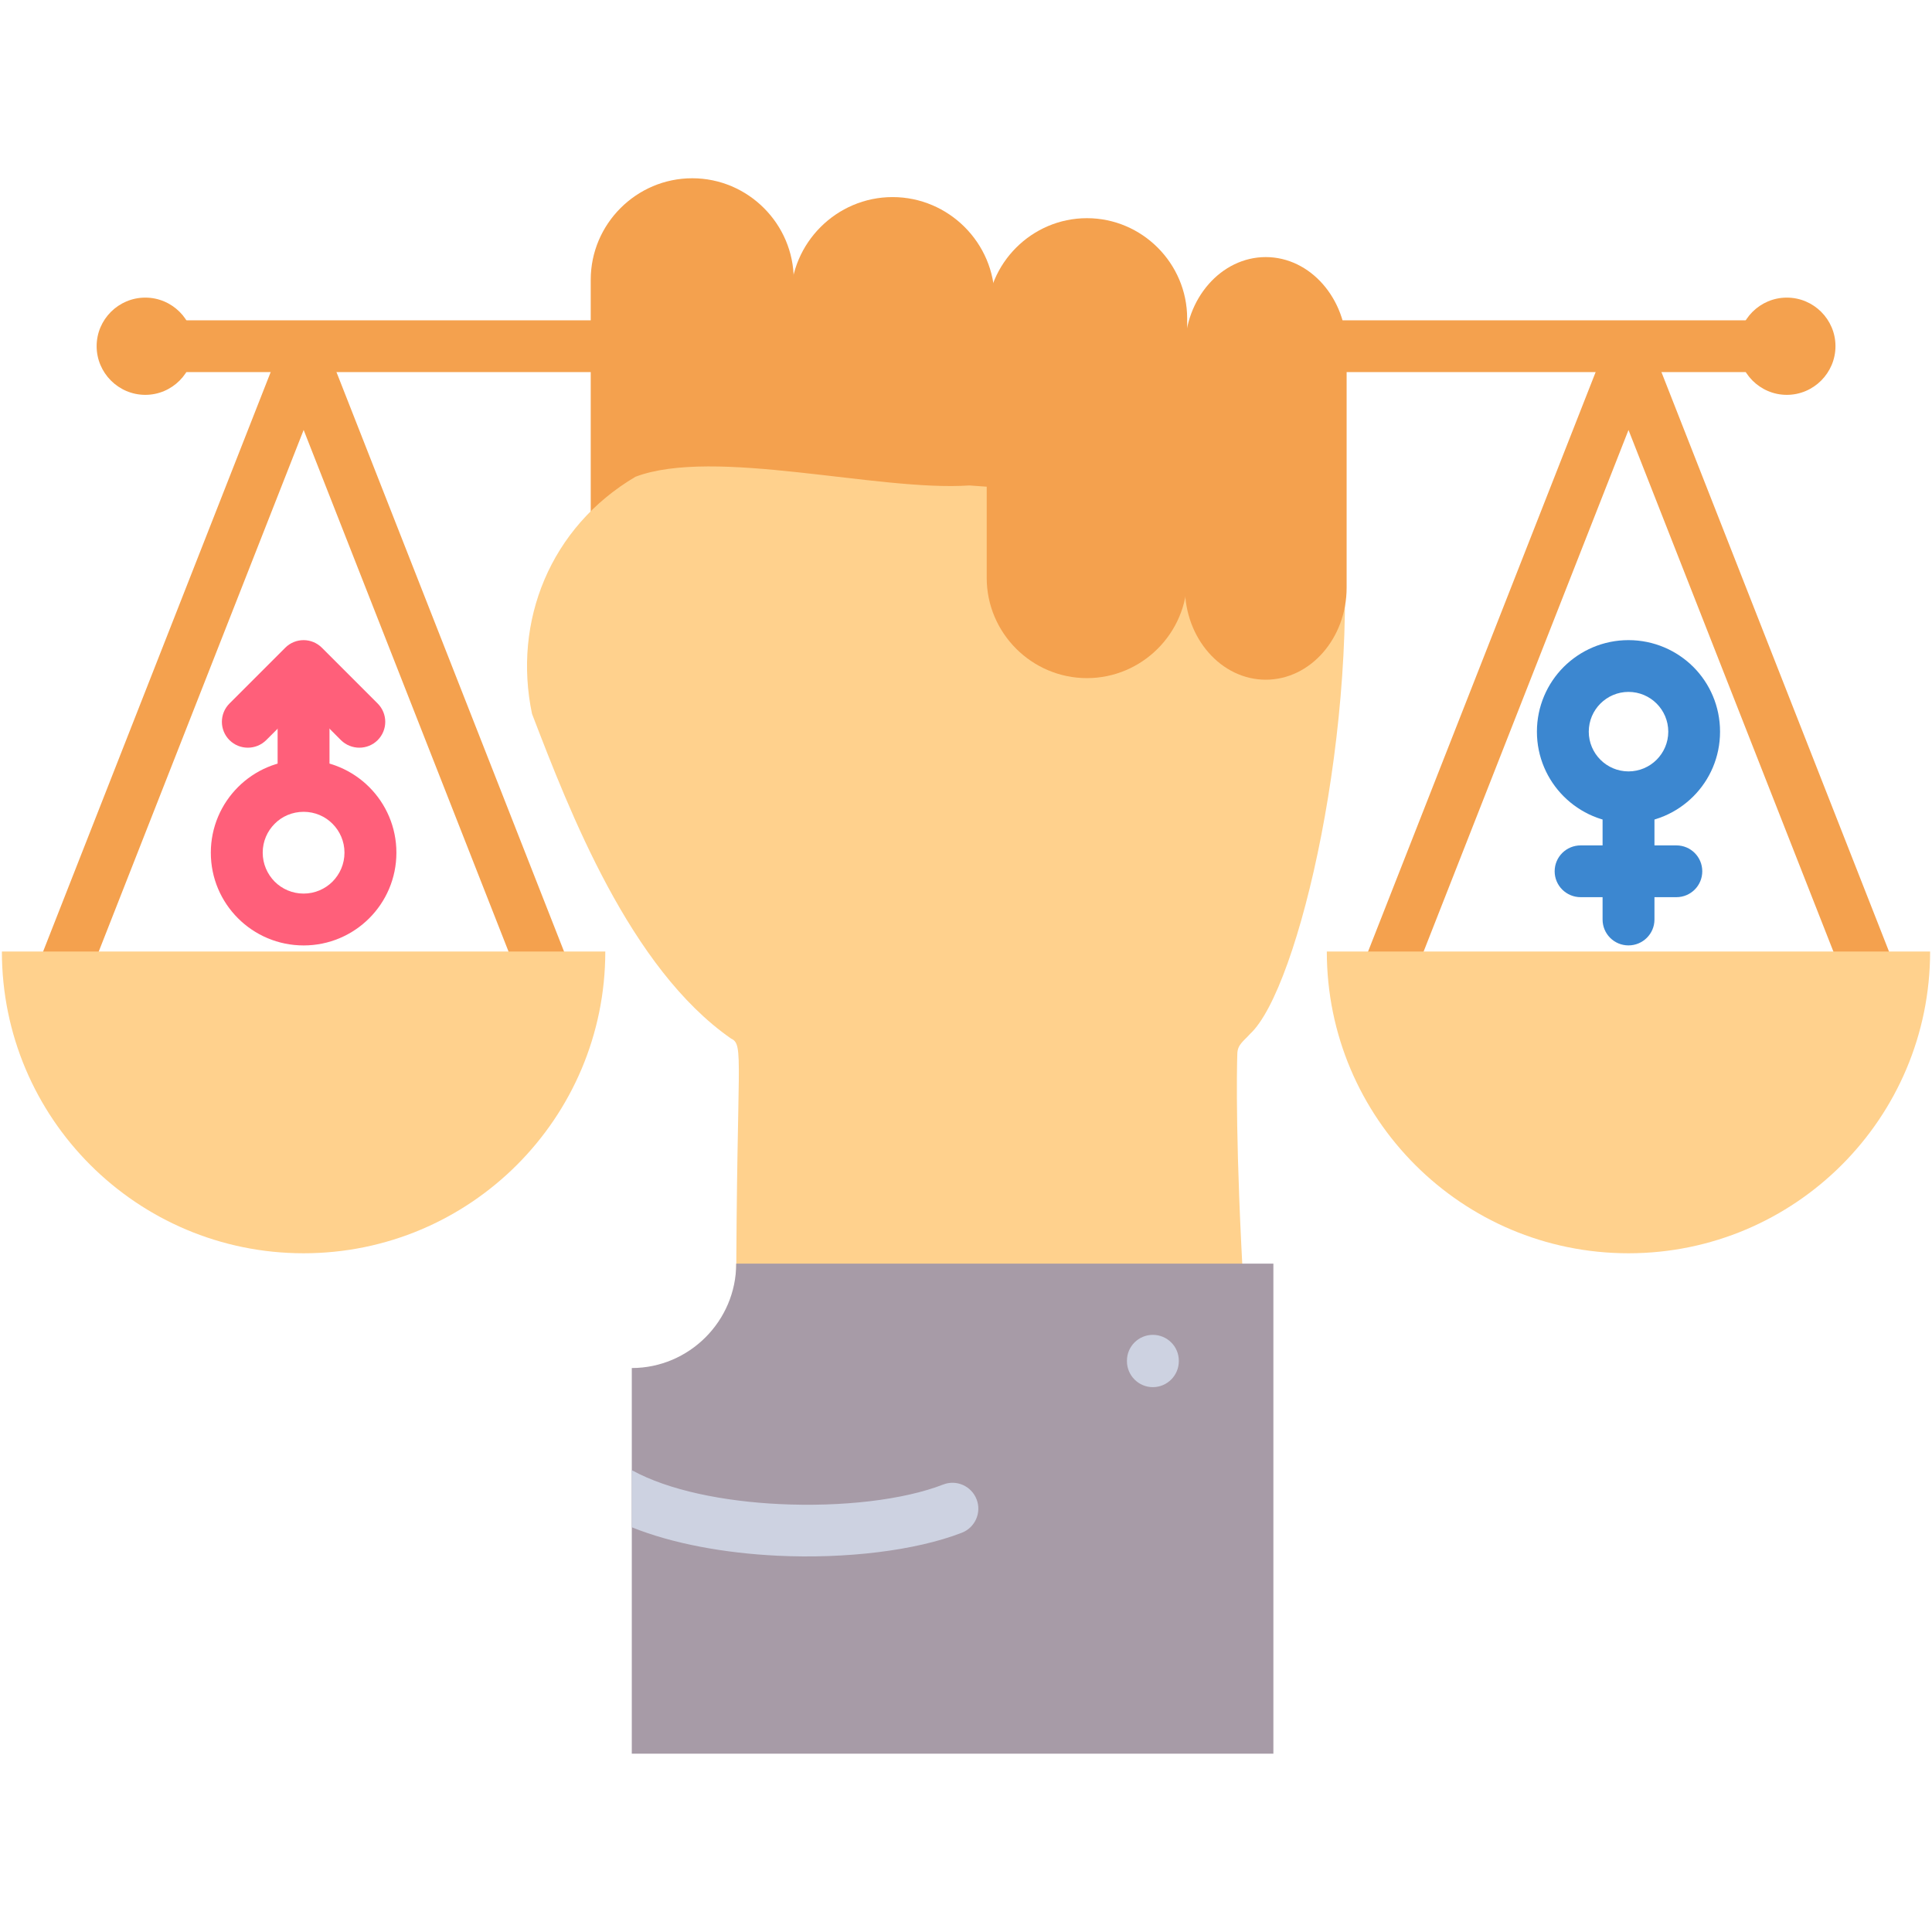 <svg xmlns="http://www.w3.org/2000/svg" id="Layer_1" viewBox="0 0 512 512"><g><g fill="#f4a14e"><path d="m360.53 257.32 64.66-164.64c1.39-3.51 5.36-5.27 8.87-3.88 1.87.71 3.23 2.15 3.91 3.88l64.66 164.64-12.78 4.99-58.28-148.36-58.28 148.36z"></path><path d="m138.75 262.31-58.28-148.37-58.29 148.37-12.78-4.99 64.66-164.64c.68-1.73 2.04-3.17 3.91-3.88 3.52-1.39 7.48.37 8.87 3.88l64.66 164.64z"></path><path d="m353.78 84.89h113.1v13.72h-113.1z"></path><path d="m46.36 84.89h111.97v13.72h-111.97z"></path><path clip-rule="evenodd" d="m183.45 47.24c14.8 0 26.9 12.1 26.9 26.9v69.65c0 14.8-12.1 26.9-26.9 26.9-14.8 0-26.9-12.1-26.9-26.9v-69.65c0-14.79 12.1-26.9 26.9-26.9z" fill-rule="evenodd"></path><path clip-rule="evenodd" d="m236.54 52.23c14.88 0 27.04 12.16 27.04 27.01v69.99c0 14.88-12.16 27.04-27.04 27.04-14.85 0-27.01-12.16-27.01-27.04v-69.98c0-14.86 12.16-27.02 27.01-27.02z" fill-rule="evenodd"></path></g><path clip-rule="evenodd" d="m256.89 128.65 98.59 7.06c5.13 55.79-11.23 126.37-24.21 138.3-1.73 1.96-3.32 2.78-3.37 5.3-.14 4.03-.54 24.8 1.81 64.57h-134.61c.11-63.64 2.18-66.95-1.36-68.65-26.79-18.62-42.8-60.15-52.75-86.06-5.13-24.46 4.79-49.46 27.41-62.82 20.86-7.9 64.37 3.95 88.49 2.3z" fill="#ffd18d" fill-rule="evenodd"></path><path clip-rule="evenodd" d="m195.1 334.87h142.36v129.88h-170.03v-102.21c15.2 0 27.67-12.47 27.67-27.67z" fill="#a79ba7" fill-rule="evenodd"></path><path d="m167.43 389.61c9.81 5.39 24.38 8.28 39.2 8.99 16.41.79 32.8-1.08 43.34-5.19 3.51-1.36 7.48.4 8.84 3.94 1.36 3.51-.4 7.48-3.91 8.84-12.25 4.76-30.76 6.97-48.93 6.09-13.8-.68-27.58-3.12-38.55-7.54v-15.13z" fill="#cdd2e1"></path><path d="m298.65 360.61c0-3.8 3.09-6.86 6.86-6.86 3.8 0 6.89 3.06 6.89 6.86v.11c0 3.8-3.09 6.89-6.89 6.89-3.77 0-6.86-3.09-6.86-6.89z" fill="#cdd2e1"></path><path clip-rule="evenodd" d="m288.05 57.82c14.6 0 26.56 11.96 26.56 26.56v68.77c0 14.63-11.96 26.56-26.56 26.56-14.6 0-26.56-11.93-26.56-26.56v-68.77c0-14.6 11.96-26.56 26.56-26.56z" fill="#f4a14e" fill-rule="evenodd"></path><path clip-rule="evenodd" d="m335.44 68.13c11.79 0 21.43 11 21.43 24.41v63.18c0 13.44-9.64 24.41-21.43 24.41-11.79 0-21.43-10.97-21.43-24.41v-63.18c0-13.41 9.64-24.41 21.43-24.41z" fill="#f4a14e" fill-rule="evenodd"></path><path d="m80.47 201.39c6.77 0 12.93 2.75 17.38 7.2s7.2 10.6 7.2 17.38c0 6.8-2.75 12.93-7.2 17.38s-10.6 7.2-17.38 7.2c-6.8 0-12.95-2.75-17.4-7.2s-7.2-10.57-7.2-17.38c0-6.77 2.75-12.93 7.2-17.38 4.44-4.45 10.59-7.2 17.4-7.2zm7.65 16.92c-1.96-1.98-4.68-3.17-7.65-3.17-3 0-5.73 1.19-7.68 3.17-1.96 1.96-3.17 4.65-3.17 7.65s1.22 5.7 3.17 7.68c1.96 1.96 4.68 3.17 7.68 3.17 2.98 0 5.7-1.22 7.65-3.17 1.96-1.98 3.17-4.68 3.17-7.68s-1.22-5.69-3.17-7.65z" fill="#ff5f7a"></path><path d="m87.32 206.83c0 3.8-3.06 6.89-6.86 6.89s-6.89-3.09-6.89-6.89v-27.86c0-3.8 3.09-6.86 6.89-6.86s6.86 3.06 6.86 6.86z" fill="#ff5f7a"></path><path d="m70.54 196.15c-2.69 2.66-7.03 2.66-9.72 0-2.69-2.69-2.69-7.03 0-9.72l14.77-14.77c2.69-2.69 7.03-2.69 9.72 0l14.77 14.77c2.69 2.69 2.69 7.03 0 9.72-2.66 2.66-7.03 2.66-9.72 0l-9.89-9.92z" fill="#ff5f7a"></path><path d="m431.56 169.64c6.72 0 12.78 2.72 17.18 7.09 4.39 4.39 7.09 10.46 7.09 17.18 0 6.69-2.69 12.76-7.09 17.15-4.39 4.39-10.46 7.11-17.18 7.11-6.69 0-12.76-2.72-17.15-7.11s-7.11-10.46-7.11-17.15c0-6.72 2.72-12.78 7.11-17.18 4.4-4.37 10.46-7.09 17.15-7.09zm7.46 16.81c-1.9-1.9-4.54-3.09-7.46-3.09-2.89 0-5.53 1.19-7.43 3.09s-3.09 4.54-3.09 7.46c0 2.89 1.19 5.53 3.09 7.43s4.54 3.09 7.43 3.09c2.92 0 5.56-1.19 7.46-3.09s3.09-4.54 3.09-7.43c0-2.92-1.19-5.56-3.09-7.46z" fill="#3c87d0"></path><path d="m424.7 213.72c0-3.8 3.06-6.86 6.86-6.86s6.89 3.06 6.89 6.86v29.96c0 3.8-3.09 6.86-6.89 6.86s-6.86-3.06-6.86-6.86z" fill="#3c87d0"></path><path d="m418.89 237.76c-3.8 0-6.89-3.06-6.89-6.86s3.09-6.86 6.89-6.86h25.37c3.8 0 6.86 3.06 6.86 6.86s-3.06 6.86-6.86 6.86z" fill="#3c87d0"></path><path clip-rule="evenodd" d="m511.5 252.16c0 44.16-35.77 79.97-79.94 79.97-44.14 0-79.94-35.8-79.94-79.97z" fill="#ffd18d" fill-rule="evenodd"></path><path clip-rule="evenodd" d="m473.52 104.64c7.11 0 12.9-5.81 12.9-12.9s-5.78-12.87-12.9-12.87c-7.09 0-12.87 5.78-12.87 12.87s5.78 12.9 12.87 12.9z" fill="#f4a14e" fill-rule="evenodd"></path><path clip-rule="evenodd" d="m.5 252.16c0 44.16 35.8 79.97 79.97 79.97 44.14 0 79.94-35.8 79.94-79.97z" fill="#ffd18d" fill-rule="evenodd"></path><path clip-rule="evenodd" d="m38.51 104.64c7.09 0 12.87-5.81 12.87-12.9s-5.78-12.87-12.87-12.87c-7.11 0-12.9 5.78-12.9 12.87s5.79 12.9 12.9 12.9z" fill="#f4a14e" fill-rule="evenodd"></path></g></svg>